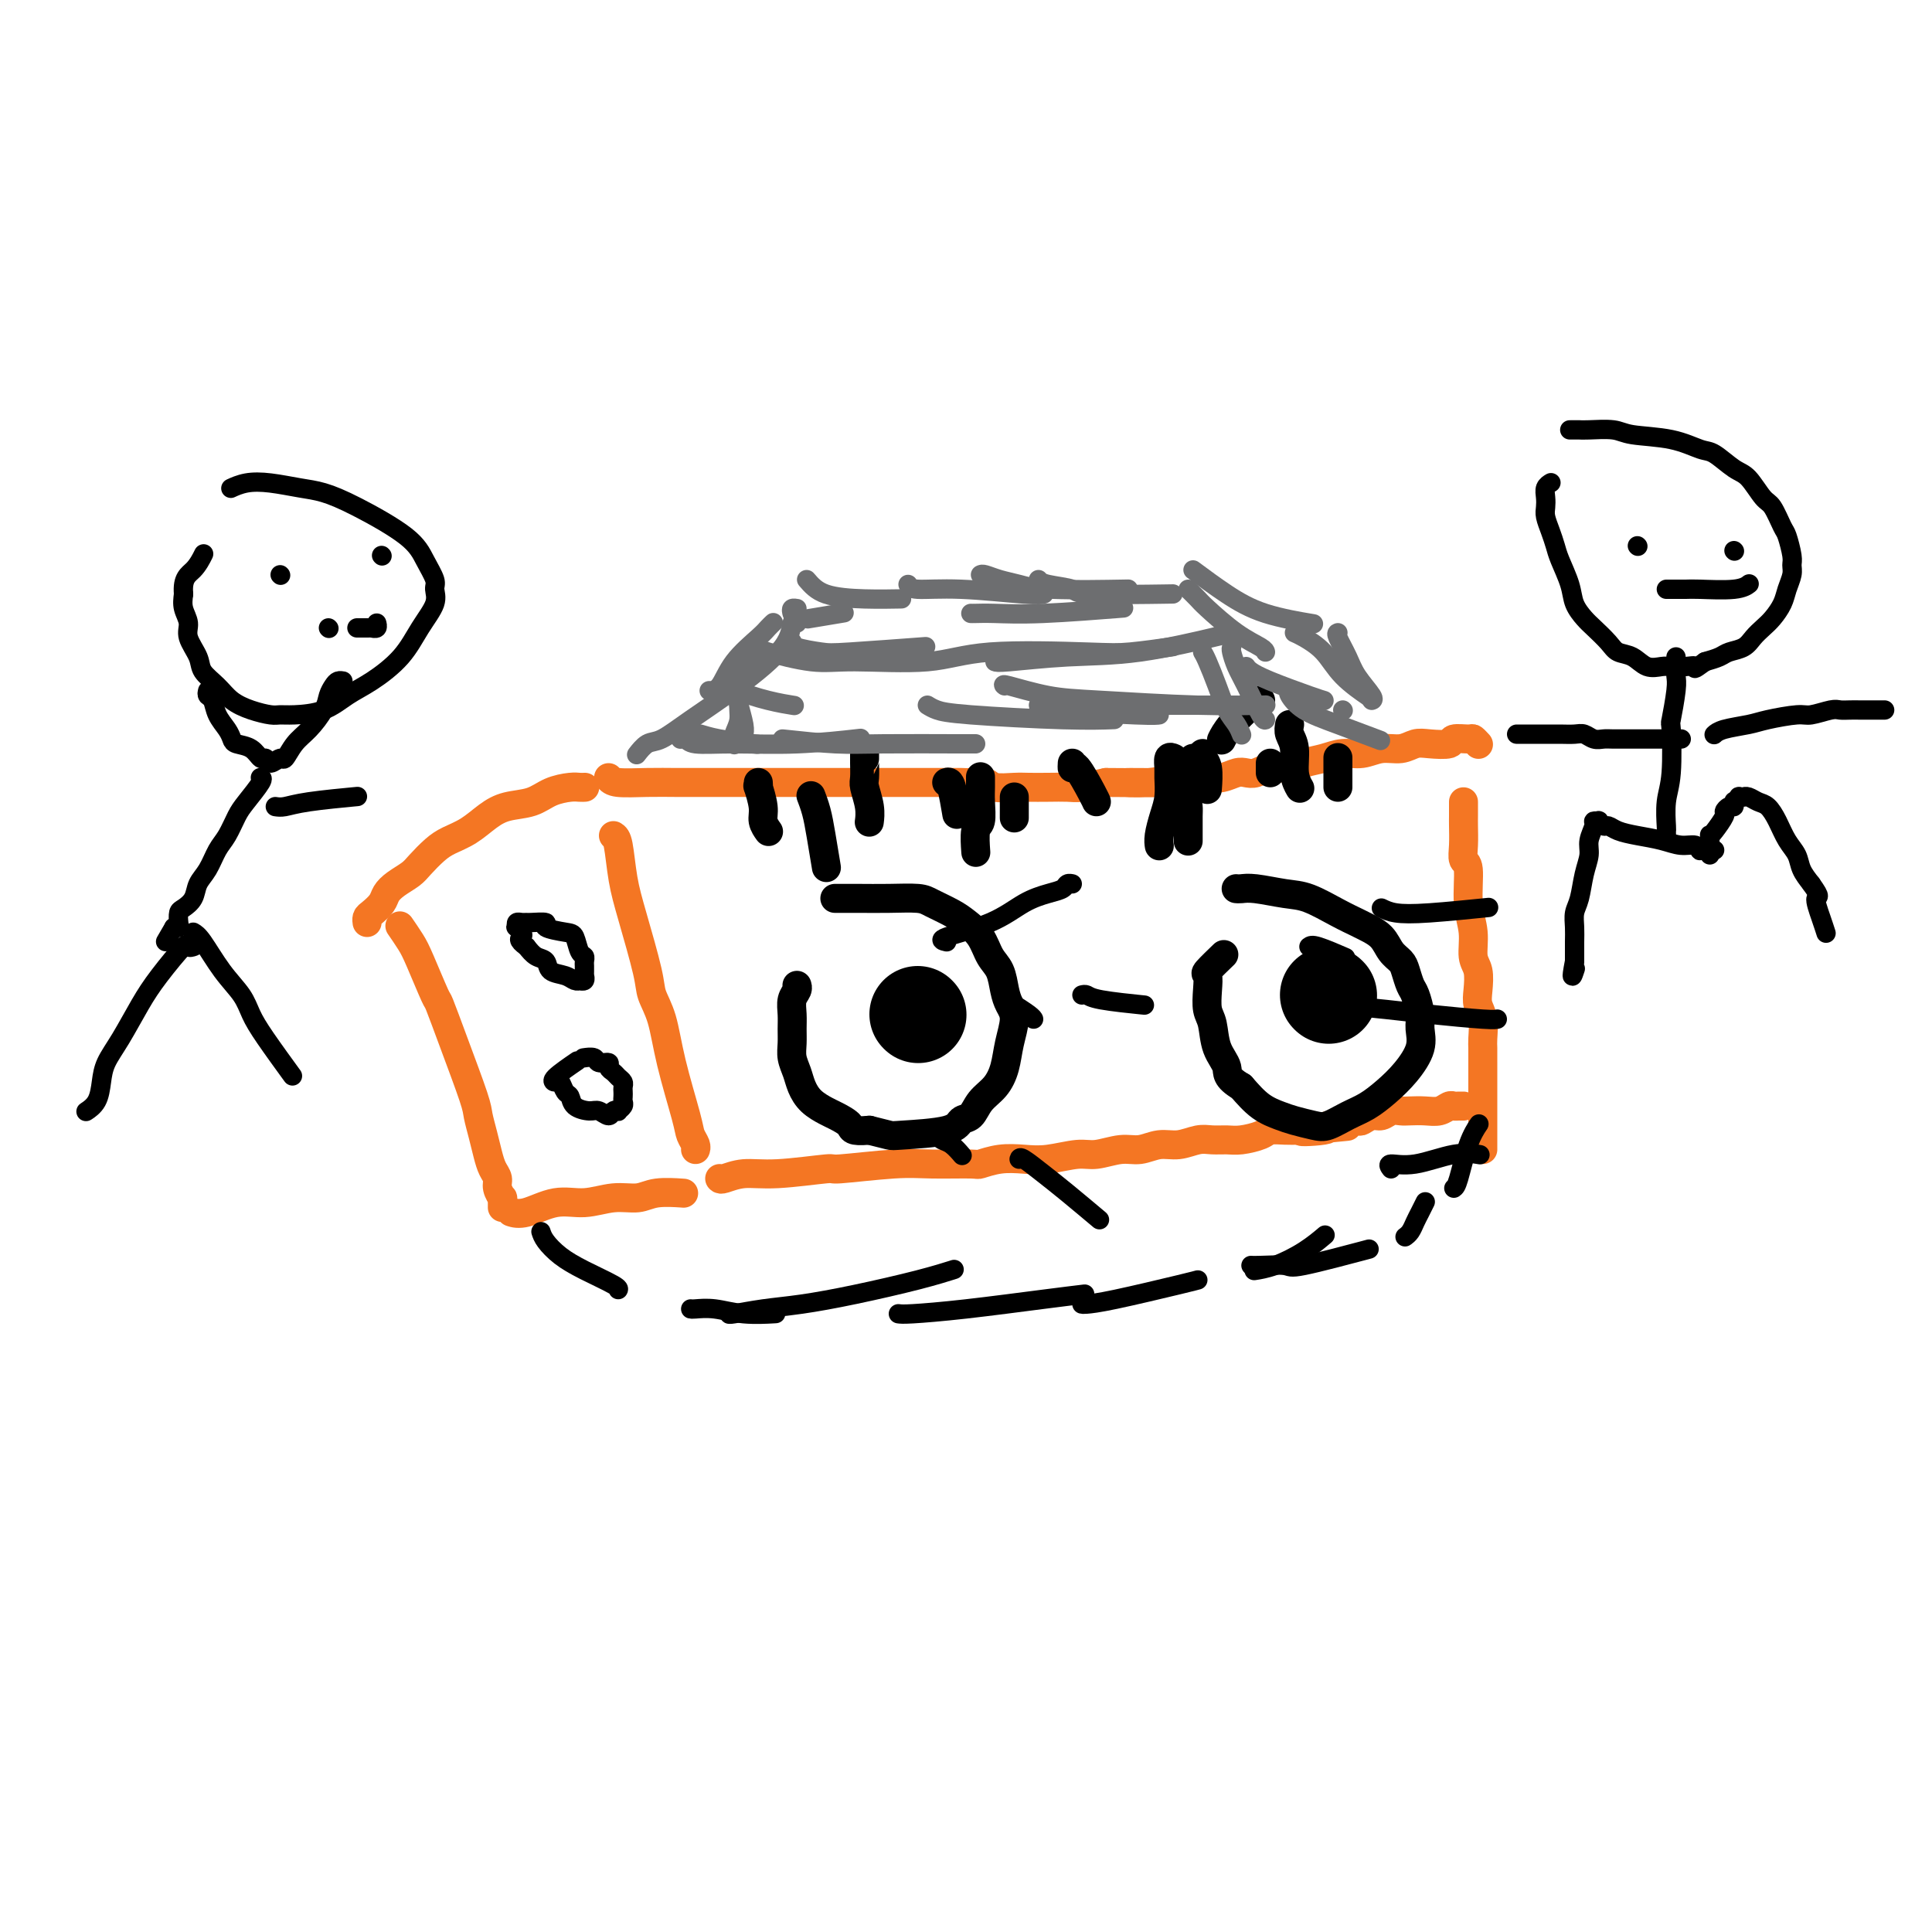 <svg viewBox='0 0 400 400' version='1.1' xmlns='http://www.w3.org/2000/svg' xmlns:xlink='http://www.w3.org/1999/xlink'><g fill='none' stroke='#F47623' stroke-width='6' stroke-linecap='round' stroke-linejoin='round'><path d='M126,161c0.318,0.423 0.636,0.845 2,1c1.364,0.155 3.772,0.041 6,0c2.228,-0.041 4.274,-0.011 6,0c1.726,0.011 3.133,0.003 5,0c1.867,-0.003 4.194,-0.001 7,0c2.806,0.001 6.090,0.000 9,0c2.910,-0.000 5.444,-0.000 7,0c1.556,0.000 2.134,0.000 3,0c0.866,-0.000 2.020,-0.000 3,0c0.980,0.000 1.784,0.000 3,0c1.216,-0.000 2.842,-0.000 4,0c1.158,0.000 1.847,0.000 3,0c1.153,-0.000 2.770,-0.000 4,0c1.230,0.000 2.071,0.000 3,0c0.929,-0.000 1.944,-0.001 3,0c1.056,0.001 2.154,0.004 3,0c0.846,-0.004 1.441,-0.015 2,0c0.559,0.015 1.082,0.057 2,0c0.918,-0.057 2.229,-0.211 3,0c0.771,0.211 1.000,0.788 2,1c1.000,0.212 2.769,0.057 4,0c1.231,-0.057 1.924,-0.018 3,0c1.076,0.018 2.536,0.015 4,0c1.464,-0.015 2.933,-0.043 4,0c1.067,0.043 1.734,0.155 3,0c1.266,-0.155 3.133,-0.578 5,-1'/><path d='M229,162c16.891,0.138 7.617,-0.016 5,0c-2.617,0.016 1.423,0.201 4,0c2.577,-0.201 3.691,-0.790 5,-1c1.309,-0.210 2.812,-0.043 4,0c1.188,0.043 2.061,-0.040 3,0c0.939,0.040 1.944,0.203 3,0c1.056,-0.203 2.163,-0.772 3,-1c0.837,-0.228 1.406,-0.117 2,0c0.594,0.117 1.215,0.239 2,0c0.785,-0.239 1.735,-0.839 3,-1c1.265,-0.161 2.845,0.116 4,0c1.155,-0.116 1.887,-0.623 3,-1c1.113,-0.377 2.608,-0.622 4,-1c1.392,-0.378 2.680,-0.890 4,-1c1.320,-0.110 2.673,0.180 4,0c1.327,-0.180 2.630,-0.832 4,-1c1.370,-0.168 2.809,0.147 4,0c1.191,-0.147 2.133,-0.757 3,-1c0.867,-0.243 1.657,-0.119 3,0c1.343,0.119 3.239,0.232 4,0c0.761,-0.232 0.386,-0.808 1,-1c0.614,-0.192 2.216,0.000 3,0c0.784,-0.000 0.750,-0.192 1,0c0.250,0.192 0.786,0.769 1,1c0.214,0.231 0.107,0.115 0,0'/><path d='M121,163c-0.021,0.001 -0.042,0.002 0,0c0.042,-0.002 0.148,-0.008 0,0c-0.148,0.008 -0.549,0.029 -1,0c-0.451,-0.029 -0.952,-0.108 -2,0c-1.048,0.108 -2.642,0.403 -4,1c-1.358,0.597 -2.478,1.497 -4,2c-1.522,0.503 -3.446,0.609 -5,1c-1.554,0.391 -2.738,1.067 -4,2c-1.262,0.933 -2.602,2.123 -4,3c-1.398,0.877 -2.853,1.442 -4,2c-1.147,0.558 -1.985,1.108 -3,2c-1.015,0.892 -2.207,2.126 -3,3c-0.793,0.874 -1.186,1.390 -2,2c-0.814,0.610 -2.050,1.315 -3,2c-0.950,0.685 -1.613,1.350 -2,2c-0.387,0.650 -0.496,1.285 -1,2c-0.504,0.715 -1.403,1.511 -2,2c-0.597,0.489 -0.891,0.670 -1,1c-0.109,0.330 -0.031,0.809 0,1c0.031,0.191 0.016,0.096 0,0'/><path d='M83,192c-0.189,-0.274 -0.378,-0.548 0,0c0.378,0.548 1.324,1.918 2,3c0.676,1.082 1.081,1.876 2,4c0.919,2.124 2.350,5.579 3,7c0.650,1.421 0.517,0.809 1,2c0.483,1.191 1.583,4.184 3,8c1.417,3.816 3.153,8.454 4,11c0.847,2.546 0.805,3.000 1,4c0.195,1.000 0.626,2.547 1,4c0.374,1.453 0.693,2.814 1,4c0.307,1.186 0.604,2.198 1,3c0.396,0.802 0.891,1.396 1,2c0.109,0.604 -0.167,1.219 0,2c0.167,0.781 0.777,1.730 1,2c0.223,0.270 0.060,-0.138 0,0c-0.060,0.138 -0.016,0.820 0,1c0.016,0.180 0.004,-0.144 0,0c-0.004,0.144 -0.001,0.755 0,1c0.001,0.245 0.001,0.122 0,0'/><path d='M127,173c0.347,0.215 0.694,0.430 1,2c0.306,1.570 0.572,4.496 1,7c0.428,2.504 1.020,4.586 2,8c0.980,3.414 2.350,8.161 3,11c0.650,2.839 0.579,3.772 1,5c0.421,1.228 1.332,2.752 2,5c0.668,2.248 1.093,5.219 2,9c0.907,3.781 2.295,8.372 3,11c0.705,2.628 0.725,3.292 1,4c0.275,0.708 0.805,1.460 1,2c0.195,0.540 0.056,0.869 0,1c-0.056,0.131 -0.028,0.066 0,0'/><path d='M149,244c0.102,0.122 0.204,0.244 1,0c0.796,-0.244 2.287,-0.854 4,-1c1.713,-0.146 3.647,0.171 7,0c3.353,-0.171 8.125,-0.831 10,-1c1.875,-0.169 0.853,0.152 3,0c2.147,-0.152 7.462,-0.776 11,-1c3.538,-0.224 5.299,-0.046 8,0c2.701,0.046 6.341,-0.039 8,0c1.659,0.039 1.336,0.203 2,0c0.664,-0.203 2.315,-0.771 4,-1c1.685,-0.229 3.406,-0.118 5,0c1.594,0.118 3.062,0.243 5,0c1.938,-0.243 4.345,-0.854 6,-1c1.655,-0.146 2.556,0.172 4,0c1.444,-0.172 3.429,-0.835 5,-1c1.571,-0.165 2.727,0.166 4,0c1.273,-0.166 2.662,-0.829 4,-1c1.338,-0.171 2.625,0.151 4,0c1.375,-0.151 2.837,-0.775 4,-1c1.163,-0.225 2.026,-0.050 3,0c0.974,0.050 2.060,-0.025 3,0c0.940,0.025 1.735,0.150 3,0c1.265,-0.150 2.999,-0.576 4,-1c1.001,-0.424 1.270,-0.845 2,-1c0.730,-0.155 1.923,-0.044 3,0c1.077,0.044 2.039,0.022 3,0'/><path d='M269,234c18.844,-1.564 5.955,-0.475 2,0c-3.955,0.475 1.024,0.337 3,0c1.976,-0.337 0.948,-0.874 1,-1c0.052,-0.126 1.183,0.158 2,0c0.817,-0.158 1.321,-0.759 2,-1c0.679,-0.241 1.533,-0.121 2,0c0.467,0.121 0.548,0.243 1,0c0.452,-0.243 1.275,-0.850 2,-1c0.725,-0.150 1.352,0.156 2,0c0.648,-0.156 1.318,-0.773 2,-1c0.682,-0.227 1.377,-0.065 2,0c0.623,0.065 1.175,0.031 2,0c0.825,-0.031 1.923,-0.061 3,0c1.077,0.061 2.135,0.212 3,0c0.865,-0.212 1.538,-0.789 2,-1c0.462,-0.211 0.711,-0.057 1,0c0.289,0.057 0.616,0.015 1,0c0.384,-0.015 0.824,-0.004 1,0c0.176,0.004 0.088,0.002 0,0'/><path d='M106,251c0.052,0.017 0.105,0.034 0,0c-0.105,-0.034 -0.367,-0.118 0,0c0.367,0.118 1.365,0.439 3,0c1.635,-0.439 3.909,-1.638 6,-2c2.091,-0.362 4.001,0.113 6,0c1.999,-0.113 4.088,-0.815 6,-1c1.912,-0.185 3.646,0.146 5,0c1.354,-0.146 2.326,-0.770 4,-1c1.674,-0.230 4.050,-0.066 5,0c0.950,0.066 0.475,0.033 0,0'/><path d='M303,166c-0.001,0.231 -0.001,0.461 0,1c0.001,0.539 0.004,1.386 0,2c-0.004,0.614 -0.016,0.995 0,2c0.016,1.005 0.061,2.634 0,4c-0.061,1.366 -0.228,2.470 0,3c0.228,0.530 0.849,0.486 1,2c0.151,1.514 -0.170,4.586 0,7c0.170,2.414 0.829,4.169 1,6c0.171,1.831 -0.147,3.738 0,5c0.147,1.262 0.757,1.879 1,3c0.243,1.121 0.118,2.747 0,4c-0.118,1.253 -0.228,2.133 0,3c0.228,0.867 0.793,1.720 1,3c0.207,1.280 0.055,2.985 0,4c-0.055,1.015 -0.015,1.339 0,2c0.015,0.661 0.004,1.660 0,3c-0.004,1.340 -0.001,3.021 0,4c0.001,0.979 0.000,1.256 0,2c-0.000,0.744 -0.000,1.953 0,3c0.000,1.047 0.000,1.930 0,3c-0.000,1.070 -0.000,2.325 0,3c0.000,0.675 0.000,0.768 0,1c-0.000,0.232 -0.000,0.601 0,1c0.000,0.399 0.000,0.828 0,1c-0.000,0.172 -0.000,0.086 0,0'/></g>
<g fill='none' stroke='#000000' stroke-width='6' stroke-linecap='round' stroke-linejoin='round'><path d='M173,186c0.046,0.000 0.092,0.000 0,0c-0.092,-0.000 -0.323,-0.001 0,0c0.323,0.001 1.201,0.002 2,0c0.799,-0.002 1.519,-0.009 3,0c1.481,0.009 3.722,0.032 6,0c2.278,-0.032 4.592,-0.120 6,0c1.408,0.120 1.910,0.448 3,1c1.090,0.552 2.768,1.329 4,2c1.232,0.671 2.018,1.236 3,2c0.982,0.764 2.161,1.727 3,3c0.839,1.273 1.340,2.856 2,4c0.660,1.144 1.480,1.848 2,3c0.520,1.152 0.739,2.751 1,4c0.261,1.249 0.562,2.148 1,3c0.438,0.852 1.011,1.659 1,3c-0.011,1.341 -0.608,3.218 -1,5c-0.392,1.782 -0.581,3.471 -1,5c-0.419,1.529 -1.068,2.900 -2,4c-0.932,1.100 -2.148,1.930 -3,3c-0.852,1.070 -1.339,2.378 -2,3c-0.661,0.622 -1.495,0.556 -2,1c-0.505,0.444 -0.682,1.397 -3,2c-2.318,0.603 -6.778,0.855 -9,1c-2.222,0.145 -2.206,0.184 -3,0c-0.794,-0.184 -2.397,-0.592 -4,-1'/><path d='M180,234c-3.994,0.349 -3.480,-0.280 -4,-1c-0.520,-0.720 -2.076,-1.533 -3,-2c-0.924,-0.467 -1.218,-0.589 -2,-1c-0.782,-0.411 -2.052,-1.110 -3,-2c-0.948,-0.890 -1.575,-1.971 -2,-3c-0.425,-1.029 -0.650,-2.008 -1,-3c-0.350,-0.992 -0.827,-1.999 -1,-3c-0.173,-1.001 -0.043,-1.998 0,-3c0.043,-1.002 -0.003,-2.009 0,-3c0.003,-0.991 0.053,-1.964 0,-3c-0.053,-1.036 -0.210,-2.133 0,-3c0.210,-0.867 0.787,-1.503 1,-2c0.213,-0.497 0.061,-0.856 0,-1c-0.061,-0.144 -0.030,-0.072 0,0'/><path d='M256,184c-0.063,-0.007 -0.126,-0.015 0,0c0.126,0.015 0.441,0.052 1,0c0.559,-0.052 1.361,-0.193 3,0c1.639,0.193 4.115,0.720 6,1c1.885,0.280 3.180,0.315 5,1c1.820,0.685 4.164,2.021 6,3c1.836,0.979 3.164,1.599 4,2c0.836,0.401 1.180,0.581 2,1c0.820,0.419 2.118,1.075 3,2c0.882,0.925 1.349,2.119 2,3c0.651,0.881 1.485,1.450 2,2c0.515,0.550 0.712,1.080 1,2c0.288,0.920 0.668,2.229 1,3c0.332,0.771 0.617,1.003 1,2c0.383,0.997 0.865,2.759 1,4c0.135,1.241 -0.077,1.960 0,3c0.077,1.040 0.444,2.400 0,4c-0.444,1.600 -1.697,3.441 -3,5c-1.303,1.559 -2.654,2.835 -4,4c-1.346,1.165 -2.685,2.218 -4,3c-1.315,0.782 -2.605,1.293 -4,2c-1.395,0.707 -2.893,1.611 -4,2c-1.107,0.389 -1.821,0.265 -3,0c-1.179,-0.265 -2.821,-0.669 -4,-1c-1.179,-0.331 -1.894,-0.589 -3,-1c-1.106,-0.411 -2.602,-0.975 -4,-2c-1.398,-1.025 -2.699,-2.513 -4,-4'/><path d='M257,225c-3.355,-1.973 -2.741,-2.905 -3,-4c-0.259,-1.095 -1.389,-2.353 -2,-4c-0.611,-1.647 -0.703,-3.682 -1,-5c-0.297,-1.318 -0.801,-1.919 -1,-3c-0.199,-1.081 -0.095,-2.640 0,-4c0.095,-1.360 0.180,-2.519 0,-3c-0.180,-0.481 -0.625,-0.283 0,-1c0.625,-0.717 2.322,-2.348 3,-3c0.678,-0.652 0.339,-0.326 0,0'/><path d='M179,156c0.000,-0.116 0.000,-0.231 0,0c-0.000,0.231 -0.001,0.809 0,1c0.001,0.191 0.004,-0.003 0,0c-0.004,0.003 -0.015,0.204 0,1c0.015,0.796 0.057,2.186 0,3c-0.057,0.814 -0.211,1.053 0,2c0.211,0.947 0.788,2.601 1,4c0.212,1.399 0.061,2.543 0,3c-0.061,0.457 -0.030,0.229 0,0'/><path d='M210,165c0.000,0.089 0.000,0.178 0,1c0.000,0.822 0.000,2.378 0,3c0.000,0.622 0.000,0.311 0,0'/><path d='M247,157c-0.030,0.727 -0.061,1.454 0,2c0.061,0.546 0.212,0.912 0,2c-0.212,1.088 -0.789,2.898 -1,4c-0.211,1.102 -0.057,1.497 0,2c0.057,0.503 0.015,1.114 0,2c-0.015,0.886 -0.004,2.046 0,3c0.004,0.954 0.001,1.701 0,2c-0.001,0.299 -0.001,0.149 0,0'/><path d='M203,161c-0.002,-0.166 -0.004,-0.332 0,0c0.004,0.332 0.015,1.161 0,2c-0.015,0.839 -0.057,1.686 0,3c0.057,1.314 0.211,3.094 0,4c-0.211,0.906 -0.788,0.936 -1,2c-0.212,1.064 -0.061,3.161 0,4c0.061,0.839 0.030,0.419 0,0'/><path d='M243,157c-0.424,-0.192 -0.848,-0.383 -1,0c-0.152,0.383 -0.030,1.341 0,2c0.030,0.659 -0.030,1.017 0,2c0.030,0.983 0.152,2.589 0,4c-0.152,1.411 -0.577,2.626 -1,4c-0.423,1.374 -0.845,2.909 -1,4c-0.155,1.091 -0.044,1.740 0,2c0.044,0.260 0.022,0.130 0,0'/><path d='M261,145c-0.415,-0.016 -0.829,-0.032 -1,0c-0.171,0.032 -0.097,0.112 -1,1c-0.903,0.888 -2.781,2.585 -4,4c-1.219,1.415 -1.777,2.547 -2,3c-0.223,0.453 -0.112,0.226 0,0'/><path d='M222,158c-0.030,0.558 -0.061,1.116 0,1c0.061,-0.116 0.212,-0.907 1,0c0.788,0.907 2.212,3.514 3,5c0.788,1.486 0.939,1.853 1,2c0.061,0.147 0.030,0.073 0,0'/><path d='M267,150c-0.121,0.633 -0.242,1.266 0,2c0.242,0.734 0.848,1.568 1,3c0.152,1.432 -0.152,3.463 0,5c0.152,1.537 0.758,2.582 1,3c0.242,0.418 0.121,0.209 0,0'/><path d='M277,157c0.000,-0.144 0.000,-0.287 0,0c0.000,0.287 0.000,1.005 0,2c0.000,0.995 0.000,2.268 0,3c0.000,0.732 0.000,0.923 0,1c0.000,0.077 0.000,0.038 0,0'/><path d='M263,158c0.000,0.311 0.000,0.622 0,1c0.000,0.378 0.000,0.822 0,1c0.000,0.178 0.000,0.089 0,0'/><path d='M249,156c-0.113,0.315 -0.226,0.631 0,1c0.226,0.369 0.792,0.792 1,2c0.208,1.208 0.060,3.202 0,4c-0.060,0.798 -0.030,0.399 0,0'/><path d='M157,162c0.032,0.524 0.065,1.048 0,1c-0.065,-0.048 -0.227,-0.668 0,0c0.227,0.668 0.844,2.622 1,4c0.156,1.378 -0.150,2.179 0,3c0.150,0.821 0.757,1.663 1,2c0.243,0.337 0.121,0.168 0,0'/><path d='M196,162c0.311,-0.133 0.622,-0.267 1,1c0.378,1.267 0.822,3.933 1,5c0.178,1.067 0.089,0.533 0,0'/><path d='M168,165c-0.091,-0.236 -0.182,-0.472 0,0c0.182,0.472 0.636,1.652 1,3c0.364,1.348 0.636,2.863 1,5c0.364,2.137 0.818,4.896 1,6c0.182,1.104 0.091,0.552 0,0'/></g>
<g fill='none' stroke='#000000' stroke-width='20' stroke-linecap='round' stroke-linejoin='round'><path d='M190,210c0.000,0.000 0.100,0.100 0.1,0.1'/><path d='M275,206c0.000,0.000 0.100,0.100 0.1,0.1'/></g>
<g fill='none' stroke='#000000' stroke-width='4' stroke-linecap='round' stroke-linejoin='round'><path d='M196,195c-0.841,-0.190 -1.683,-0.379 0,-1c1.683,-0.621 5.890,-1.673 9,-3c3.110,-1.327 5.124,-2.930 7,-4c1.876,-1.070 3.613,-1.607 5,-2c1.387,-0.393 2.423,-0.641 3,-1c0.577,-0.359 0.694,-0.827 1,-1c0.306,-0.173 0.802,-0.049 1,0c0.198,0.049 0.099,0.025 0,0'/><path d='M211,240c0.073,-0.258 0.147,-0.517 1,0c0.853,0.517 2.486,1.809 4,3c1.514,1.191 2.907,2.282 5,4c2.093,1.718 4.884,4.062 6,5c1.116,0.938 0.558,0.469 0,0'/><path d='M210,208c-0.310,-0.196 -0.619,-0.393 0,0c0.619,0.393 2.167,1.375 3,2c0.833,0.625 0.952,0.893 1,1c0.048,0.107 0.024,0.054 0,0'/><path d='M224,206c0.321,-0.083 0.643,-0.167 1,0c0.357,0.167 0.750,0.583 3,1c2.250,0.417 6.357,0.833 8,1c1.643,0.167 0.821,0.083 0,0'/><path d='M194,235c0.256,0.369 0.512,0.738 1,1c0.488,0.262 1.208,0.417 2,1c0.792,0.583 1.655,1.595 2,2c0.345,0.405 0.173,0.202 0,0'/><path d='M271,196c0.289,-0.222 0.578,-0.444 2,0c1.422,0.444 3.978,1.556 5,2c1.022,0.444 0.511,0.222 0,0'/><path d='M274,206c-0.518,-0.202 -1.036,-0.404 0,0c1.036,0.404 3.626,1.415 6,2c2.374,0.585 4.531,0.745 7,1c2.469,0.255 5.249,0.604 9,1c3.751,0.396 8.471,0.837 11,1c2.529,0.163 2.865,0.046 3,0c0.135,-0.046 0.067,-0.023 0,0'/><path d='M288,242c-0.364,-0.483 -0.727,-0.967 0,-1c0.727,-0.033 2.545,0.383 5,0c2.455,-0.383 5.545,-1.565 8,-2c2.455,-0.435 4.273,-0.124 5,0c0.727,0.124 0.364,0.062 0,0'/><path d='M286,188c0.804,0.393 1.607,0.786 3,1c1.393,0.214 3.375,0.250 7,0c3.625,-0.250 8.893,-0.786 11,-1c2.107,-0.214 1.054,-0.107 0,0'/><path d='M107,192c-0.084,-0.423 -0.168,-0.846 0,-1c0.168,-0.154 0.588,-0.038 1,0c0.412,0.038 0.817,-0.000 1,0c0.183,0.000 0.143,0.040 1,0c0.857,-0.040 2.611,-0.158 3,0c0.389,0.158 -0.585,0.591 0,1c0.585,0.409 2.731,0.792 4,1c1.269,0.208 1.660,0.241 2,1c0.340,0.759 0.627,2.245 1,3c0.373,0.755 0.832,0.781 1,1c0.168,0.219 0.045,0.632 0,1c-0.045,0.368 -0.011,0.691 0,1c0.011,0.309 -0.001,0.605 0,1c0.001,0.395 0.015,0.890 0,1c-0.015,0.110 -0.059,-0.166 0,0c0.059,0.166 0.221,0.773 0,1c-0.221,0.227 -0.827,0.073 -1,0c-0.173,-0.073 0.085,-0.065 0,0c-0.085,0.065 -0.512,0.187 -1,0c-0.488,-0.187 -1.037,-0.683 -2,-1c-0.963,-0.317 -2.341,-0.456 -3,-1c-0.659,-0.544 -0.601,-1.493 -1,-2c-0.399,-0.507 -1.257,-0.574 -2,-1c-0.743,-0.426 -1.372,-1.213 -2,-2'/><path d='M109,196c-2.098,-1.491 -1.343,-1.720 -1,-2c0.343,-0.280 0.274,-0.611 0,-1c-0.274,-0.389 -0.754,-0.836 -1,-1c-0.246,-0.164 -0.259,-0.044 0,0c0.259,0.044 0.788,0.013 1,0c0.212,-0.013 0.106,-0.006 0,0'/><path d='M121,219c-0.213,0.032 -0.426,0.064 0,0c0.426,-0.064 1.490,-0.224 2,0c0.510,0.224 0.465,0.834 1,1c0.535,0.166 1.650,-0.110 2,0c0.350,0.110 -0.064,0.607 0,1c0.064,0.393 0.606,0.683 1,1c0.394,0.317 0.642,0.662 1,1c0.358,0.338 0.828,0.668 1,1c0.172,0.332 0.047,0.666 0,1c-0.047,0.334 -0.017,0.668 0,1c0.017,0.332 0.019,0.664 0,1c-0.019,0.336 -0.061,0.677 0,1c0.061,0.323 0.224,0.627 0,1c-0.224,0.373 -0.837,0.814 -1,1c-0.163,0.186 0.123,0.117 0,0c-0.123,-0.117 -0.656,-0.282 -1,0c-0.344,0.282 -0.498,1.011 -1,1c-0.502,-0.011 -1.353,-0.761 -2,-1c-0.647,-0.239 -1.091,0.033 -2,0c-0.909,-0.033 -2.285,-0.373 -3,-1c-0.715,-0.627 -0.770,-1.542 -1,-2c-0.230,-0.458 -0.635,-0.460 -1,-1c-0.365,-0.540 -0.689,-1.620 -1,-2c-0.311,-0.380 -0.609,-0.061 -1,0c-0.391,0.061 -0.874,-0.138 0,-1c0.874,-0.862 3.107,-2.389 4,-3c0.893,-0.611 0.447,-0.305 0,0'/></g>
<g fill='none' stroke='#6D6E70' stroke-width='4' stroke-linecap='round' stroke-linejoin='round'><path d='M152,154c0.033,0.161 0.065,0.321 0,0c-0.065,-0.321 -0.229,-1.125 0,-2c0.229,-0.875 0.850,-1.822 1,-3c0.150,-1.178 -0.170,-2.588 0,-4c0.170,-1.412 0.830,-2.827 1,-4c0.170,-1.173 -0.151,-2.104 0,-3c0.151,-0.896 0.772,-1.756 1,-2c0.228,-0.244 0.061,0.126 0,0c-0.061,-0.126 -0.018,-0.750 0,-1c0.018,-0.250 0.009,-0.125 0,0'/><path d='M164,133c-0.005,0.023 -0.011,0.046 0,0c0.011,-0.046 0.037,-0.160 0,0c-0.037,0.160 -0.137,0.592 1,1c1.137,0.408 3.511,0.790 5,1c1.489,0.210 2.093,0.249 6,0c3.907,-0.249 11.116,-0.785 14,-1c2.884,-0.215 1.442,-0.107 0,0'/><path d='M157,134c-0.005,0.192 -0.010,0.384 2,1c2.010,0.616 6.036,1.657 9,2c2.964,0.343 4.868,-0.012 9,0c4.132,0.012 10.492,0.392 15,0c4.508,-0.392 7.164,-1.555 13,-2c5.836,-0.445 14.853,-0.171 20,0c5.147,0.171 6.424,0.238 9,0c2.576,-0.238 6.450,-0.782 8,-1c1.550,-0.218 0.775,-0.109 0,0'/><path d='M206,137c0.244,0.107 0.488,0.214 3,0c2.512,-0.214 7.292,-0.748 12,-1c4.708,-0.252 9.344,-0.222 15,-1c5.656,-0.778 12.330,-2.365 15,-3c2.670,-0.635 1.335,-0.317 0,0'/><path d='M255,134c-0.075,0.158 -0.150,0.315 0,1c0.150,0.685 0.524,1.896 1,3c0.476,1.104 1.056,2.100 2,4c0.944,1.900 2.254,4.704 3,6c0.746,1.296 0.927,1.085 1,1c0.073,-0.085 0.036,-0.042 0,0'/><path d='M249,135c0.243,0.411 0.485,0.821 1,2c0.515,1.179 1.301,3.125 2,5c0.699,1.875 1.311,3.678 2,5c0.689,1.322 1.455,2.164 2,3c0.545,0.836 0.870,1.668 1,2c0.130,0.332 0.065,0.166 0,0'/><path d='M153,145c-0.113,0.030 -0.226,0.060 0,1c0.226,0.940 0.792,2.792 1,4c0.208,1.208 0.060,1.774 0,2c-0.060,0.226 -0.030,0.113 0,0'/><path d='M164,127c-0.111,-0.422 -0.222,-0.844 0,-1c0.222,-0.156 0.778,-0.044 1,0c0.222,0.044 0.111,0.022 0,0'/><path d='M168,128c-0.667,0.111 -1.333,0.222 0,0c1.333,-0.222 4.667,-0.778 6,-1c1.333,-0.222 0.667,-0.111 0,0'/><path d='M167,120c0.994,1.155 1.988,2.310 4,3c2.012,0.690 5.042,0.917 8,1c2.958,0.083 5.845,0.024 7,0c1.155,-0.024 0.577,-0.012 0,0'/><path d='M188,121c0.188,0.453 0.376,0.906 2,1c1.624,0.094 4.683,-0.171 9,0c4.317,0.171 9.893,0.777 13,1c3.107,0.223 3.745,0.064 4,0c0.255,-0.064 0.128,-0.032 0,0'/><path d='M203,119c0.177,-0.091 0.355,-0.182 1,0c0.645,0.182 1.759,0.637 3,1c1.241,0.363 2.611,0.633 4,1c1.389,0.367 2.797,0.829 7,1c4.203,0.171 11.201,0.049 14,0c2.799,-0.049 1.400,-0.024 0,0'/><path d='M215,120c0.281,0.340 0.561,0.679 2,1c1.439,0.321 4.035,0.622 5,1c0.965,0.378 0.298,0.833 4,1c3.702,0.167 11.772,0.048 15,0c3.228,-0.048 1.614,-0.024 0,0'/><path d='M247,118c2.321,1.720 4.643,3.440 7,5c2.357,1.560 4.750,2.958 8,4c3.250,1.042 7.357,1.726 9,2c1.643,0.274 0.821,0.137 0,0'/><path d='M246,122c0.762,0.748 1.525,1.497 2,2c0.475,0.503 0.663,0.762 2,2c1.337,1.238 3.822,3.456 6,5c2.178,1.544 4.048,2.416 5,3c0.952,0.584 0.986,0.881 1,1c0.014,0.119 0.007,0.059 0,0'/><path d='M268,131c0.474,0.203 0.947,0.405 2,1c1.053,0.595 2.684,1.582 4,3c1.316,1.418 2.316,3.266 4,5c1.684,1.734 4.053,3.352 5,4c0.947,0.648 0.474,0.324 0,0'/><path d='M277,131c-0.190,0.061 -0.380,0.121 0,1c0.380,0.879 1.331,2.575 2,4c0.669,1.425 1.056,2.578 2,4c0.944,1.422 2.447,3.114 3,4c0.553,0.886 0.158,0.968 0,1c-0.158,0.032 -0.079,0.016 0,0'/><path d='M278,147c0.000,0.000 0.100,0.100 0.1,0.1'/><path d='M160,129c0.088,-0.083 0.176,-0.166 0,0c-0.176,0.166 -0.615,0.580 -1,1c-0.385,0.420 -0.716,0.844 -2,2c-1.284,1.156 -3.519,3.042 -5,5c-1.481,1.958 -2.206,3.989 -3,5c-0.794,1.011 -1.655,1.003 -2,1c-0.345,-0.003 -0.172,-0.002 0,0'/><path d='M165,129c-0.400,-0.372 -0.799,-0.744 -1,0c-0.201,0.744 -0.203,2.604 -2,5c-1.797,2.396 -5.389,5.329 -9,8c-3.611,2.671 -7.241,5.080 -10,7c-2.759,1.920 -4.647,3.350 -6,4c-1.353,0.650 -2.172,0.521 -3,1c-0.828,0.479 -1.665,1.565 -2,2c-0.335,0.435 -0.167,0.217 0,0'/><path d='M153,142c-0.038,0.016 -0.076,0.032 0,0c0.076,-0.032 0.266,-0.114 0,0c-0.266,0.114 -0.989,0.422 0,1c0.989,0.578 3.689,1.425 6,2c2.311,0.575 4.232,0.879 5,1c0.768,0.121 0.384,0.061 0,0'/><path d='M141,153c-0.096,0.031 -0.192,0.062 0,0c0.192,-0.062 0.673,-0.216 1,0c0.327,0.216 0.499,0.804 2,1c1.501,0.196 4.330,0.001 8,0c3.670,-0.001 8.180,0.192 13,0c4.820,-0.192 9.948,-0.769 12,-1c2.052,-0.231 1.026,-0.115 0,0'/><path d='M144,152c0.179,-0.083 0.357,-0.167 1,0c0.643,0.167 1.750,0.583 4,1c2.250,0.417 5.643,0.833 7,1c1.357,0.167 0.679,0.083 0,0'/><path d='M162,153c3.939,0.423 7.879,0.845 11,1c3.121,0.155 5.424,0.041 10,0c4.576,-0.041 11.424,-0.011 15,0c3.576,0.011 3.879,0.003 4,0c0.121,-0.003 0.061,-0.002 0,0'/><path d='M192,146c0.549,0.340 1.097,0.679 2,1c0.903,0.321 2.159,0.622 7,1c4.841,0.378 13.265,0.833 19,1c5.735,0.167 8.781,0.048 10,0c1.219,-0.048 0.609,-0.024 0,0'/><path d='M215,146c0.030,0.310 0.060,0.619 4,1c3.940,0.381 11.792,0.833 16,1c4.208,0.167 4.774,0.048 5,0c0.226,-0.048 0.113,-0.024 0,0'/><path d='M216,146c0.310,0.000 0.619,0.000 3,0c2.381,0.000 6.833,0.000 14,0c7.167,0.000 17.048,0.000 21,0c3.952,0.000 1.976,0.000 0,0'/><path d='M208,142c-0.284,-0.204 -0.568,-0.409 1,0c1.568,0.409 4.989,1.430 8,2c3.011,0.570 5.611,0.689 11,1c5.389,0.311 13.566,0.815 20,1c6.434,0.185 11.124,0.053 13,0c1.876,-0.053 0.938,-0.026 0,0'/><path d='M258,138c0.188,0.279 0.376,0.558 1,1c0.624,0.442 1.683,1.046 4,2c2.317,0.954 5.893,2.257 8,3c2.107,0.743 2.745,0.927 3,1c0.255,0.073 0.128,0.037 0,0'/><path d='M267,143c-0.191,0.150 -0.383,0.300 0,1c0.383,0.700 1.340,1.951 3,3c1.660,1.049 4.024,1.898 7,3c2.976,1.102 6.565,2.458 8,3c1.435,0.542 0.718,0.271 0,0'/><path d='M201,127c0.153,0.008 0.306,0.016 1,0c0.694,-0.016 1.928,-0.056 4,0c2.072,0.056 4.981,0.207 10,0c5.019,-0.207 12.148,-0.774 15,-1c2.852,-0.226 1.426,-0.113 0,0'/></g>
<g fill='none' stroke='#000000' stroke-width='4' stroke-linecap='round' stroke-linejoin='round'><path d='M112,255c0.188,0.574 0.376,1.149 1,2c0.624,0.851 1.684,1.979 3,3c1.316,1.021 2.889,1.933 5,3c2.111,1.067 4.761,2.287 6,3c1.239,0.713 1.068,0.918 1,1c-0.068,0.082 -0.034,0.041 0,0'/><path d='M143,271c0.104,0.030 0.207,0.061 1,0c0.793,-0.061 2.274,-0.212 4,0c1.726,0.212 3.695,0.788 6,1c2.305,0.212 4.944,0.061 6,0c1.056,-0.061 0.528,-0.030 0,0'/><path d='M151,272c-0.079,0.094 -0.158,0.188 1,0c1.158,-0.188 3.555,-0.656 6,-1c2.445,-0.344 4.940,-0.562 8,-1c3.060,-0.438 6.686,-1.097 11,-2c4.314,-0.903 9.315,-2.051 13,-3c3.685,-0.949 6.053,-1.700 7,-2c0.947,-0.300 0.474,-0.150 0,0'/><path d='M186,272c0.443,0.061 0.887,0.121 3,0c2.113,-0.121 5.896,-0.424 11,-1c5.104,-0.576 11.528,-1.424 16,-2c4.472,-0.576 6.992,-0.879 8,-1c1.008,-0.121 0.504,-0.061 0,0'/><path d='M224,270c0.105,0.030 0.211,0.061 1,0c0.789,-0.061 2.263,-0.212 6,-1c3.737,-0.788 9.737,-2.212 13,-3c3.263,-0.788 3.789,-0.939 4,-1c0.211,-0.061 0.105,-0.030 0,0'/><path d='M259,262c0.305,0.024 0.609,0.048 2,0c1.391,-0.048 3.868,-0.167 5,0c1.132,0.167 0.920,0.622 4,0c3.080,-0.622 9.451,-2.321 12,-3c2.549,-0.679 1.274,-0.340 0,0'/><path d='M260,263c-0.303,0.046 -0.606,0.093 0,0c0.606,-0.093 2.121,-0.324 4,-1c1.879,-0.676 4.121,-1.797 6,-3c1.879,-1.203 3.394,-2.486 4,-3c0.606,-0.514 0.303,-0.257 0,0'/><path d='M291,256c-0.089,0.065 -0.178,0.129 0,0c0.178,-0.129 0.622,-0.452 1,-1c0.378,-0.548 0.689,-1.322 1,-2c0.311,-0.678 0.622,-1.259 1,-2c0.378,-0.741 0.822,-1.640 1,-2c0.178,-0.360 0.089,-0.180 0,0'/><path d='M301,246c0.256,-0.173 0.512,-0.345 1,-2c0.488,-1.655 1.208,-4.792 2,-7c0.792,-2.208 1.655,-3.488 2,-4c0.345,-0.512 0.173,-0.256 0,0'/><path d='M325,89c0.334,0.002 0.669,0.004 1,0c0.331,-0.004 0.660,-0.013 1,0c0.340,0.013 0.693,0.049 2,0c1.307,-0.049 3.570,-0.184 5,0c1.430,0.184 2.028,0.687 4,1c1.972,0.313 5.318,0.438 8,1c2.682,0.562 4.700,1.562 6,2c1.300,0.438 1.881,0.313 3,1c1.119,0.687 2.776,2.184 4,3c1.224,0.816 2.015,0.951 3,2c0.985,1.049 2.163,3.013 3,4c0.837,0.987 1.334,0.999 2,2c0.666,1.001 1.500,2.991 2,4c0.500,1.009 0.667,1.036 1,2c0.333,0.964 0.833,2.866 1,4c0.167,1.134 0.000,1.501 0,2c-0.000,0.499 0.166,1.131 0,2c-0.166,0.869 -0.664,1.976 -1,3c-0.336,1.024 -0.512,1.966 -1,3c-0.488,1.034 -1.289,2.161 -2,3c-0.711,0.839 -1.330,1.391 -2,2c-0.670,0.609 -1.389,1.277 -2,2c-0.611,0.723 -1.112,1.503 -2,2c-0.888,0.497 -2.162,0.711 -3,1c-0.838,0.289 -1.239,0.654 -2,1c-0.761,0.346 -1.880,0.673 -3,1'/><path d='M353,137c-2.850,2.083 -1.974,1.292 -2,1c-0.026,-0.292 -0.954,-0.085 -2,0c-1.046,0.085 -2.210,0.049 -3,0c-0.790,-0.049 -1.208,-0.109 -2,0c-0.792,0.109 -1.959,0.387 -3,0c-1.041,-0.387 -1.955,-1.440 -3,-2c-1.045,-0.560 -2.220,-0.628 -3,-1c-0.780,-0.372 -1.163,-1.049 -2,-2c-0.837,-0.951 -2.126,-2.176 -3,-3c-0.874,-0.824 -1.333,-1.245 -2,-2c-0.667,-0.755 -1.540,-1.843 -2,-3c-0.460,-1.157 -0.505,-2.383 -1,-4c-0.495,-1.617 -1.439,-3.627 -2,-5c-0.561,-1.373 -0.738,-2.111 -1,-3c-0.262,-0.889 -0.607,-1.929 -1,-3c-0.393,-1.071 -0.834,-2.171 -1,-3c-0.166,-0.829 -0.058,-1.385 0,-2c0.058,-0.615 0.067,-1.289 0,-2c-0.067,-0.711 -0.210,-1.461 0,-2c0.210,-0.539 0.774,-0.868 1,-1c0.226,-0.132 0.113,-0.066 0,0'/><path d='M347,136c0.008,0.661 0.016,1.322 0,2c-0.016,0.678 -0.056,1.374 0,2c0.056,0.626 0.207,1.183 0,3c-0.207,1.817 -0.774,4.893 -1,6c-0.226,1.107 -0.113,0.243 0,2c0.113,1.757 0.226,6.135 0,9c-0.226,2.865 -0.793,4.218 -1,6c-0.207,1.782 -0.056,3.993 0,5c0.056,1.007 0.015,0.810 0,1c-0.015,0.190 -0.004,0.769 0,1c0.004,0.231 0.002,0.116 0,0'/><path d='M355,176c-0.301,0.001 -0.602,0.001 -1,0c-0.398,-0.001 -0.893,-0.004 -1,0c-0.107,0.004 0.173,0.016 0,0c-0.173,-0.016 -0.800,-0.060 -1,0c-0.200,0.060 0.026,0.223 0,0c-0.026,-0.223 -0.304,-0.833 -1,-1c-0.696,-0.167 -1.811,0.109 -3,0c-1.189,-0.109 -2.451,-0.603 -4,-1c-1.549,-0.397 -3.386,-0.699 -5,-1c-1.614,-0.301 -3.006,-0.602 -4,-1c-0.994,-0.398 -1.591,-0.891 -2,-1c-0.409,-0.109 -0.630,0.168 -1,0c-0.370,-0.168 -0.888,-0.782 -1,-1c-0.112,-0.218 0.181,-0.040 0,0c-0.181,0.040 -0.836,-0.059 -1,0c-0.164,0.059 0.164,0.277 0,1c-0.164,0.723 -0.818,1.950 -1,3c-0.182,1.050 0.109,1.922 0,3c-0.109,1.078 -0.618,2.360 -1,4c-0.382,1.640 -0.638,3.637 -1,5c-0.362,1.363 -0.829,2.092 -1,3c-0.171,0.908 -0.046,1.996 0,3c0.046,1.004 0.012,1.924 0,3c-0.012,1.076 -0.004,2.307 0,3c0.004,0.693 0.002,0.846 0,1'/><path d='M326,199c-0.933,4.800 -0.267,2.800 0,2c0.267,-0.800 0.133,-0.400 0,0'/><path d='M354,177c-0.000,-0.437 -0.001,-0.873 0,-1c0.001,-0.127 0.002,0.056 0,0c-0.002,-0.056 -0.007,-0.351 0,-1c0.007,-0.649 0.025,-1.651 0,-2c-0.025,-0.349 -0.095,-0.045 0,0c0.095,0.045 0.355,-0.169 1,-1c0.645,-0.831 1.675,-2.279 2,-3c0.325,-0.721 -0.056,-0.715 0,-1c0.056,-0.285 0.550,-0.860 1,-1c0.450,-0.140 0.857,0.155 1,0c0.143,-0.155 0.023,-0.759 0,-1c-0.023,-0.241 0.050,-0.117 0,0c-0.050,0.117 -0.224,0.228 0,0c0.224,-0.228 0.847,-0.794 1,-1c0.153,-0.206 -0.163,-0.052 0,0c0.163,0.052 0.806,0.001 1,0c0.194,-0.001 -0.061,0.046 0,0c0.061,-0.046 0.439,-0.185 1,0c0.561,0.185 1.306,0.696 2,1c0.694,0.304 1.337,0.402 2,1c0.663,0.598 1.346,1.696 2,3c0.654,1.304 1.278,2.813 2,4c0.722,1.187 1.540,2.050 2,3c0.460,0.950 0.560,1.986 1,3c0.440,1.014 1.220,2.007 2,3'/><path d='M375,183c2.348,3.270 1.217,2.443 1,3c-0.217,0.557 0.480,2.496 1,4c0.520,1.504 0.863,2.573 1,3c0.137,0.427 0.069,0.214 0,0'/><path d='M355,152c-0.095,0.089 -0.191,0.177 0,0c0.191,-0.177 0.668,-0.621 2,-1c1.332,-0.379 3.519,-0.694 5,-1c1.481,-0.306 2.255,-0.604 4,-1c1.745,-0.396 4.459,-0.891 6,-1c1.541,-0.109 1.908,0.167 3,0c1.092,-0.167 2.908,-0.777 4,-1c1.092,-0.223 1.459,-0.060 2,0c0.541,0.060 1.257,0.016 2,0c0.743,-0.016 1.513,-0.004 2,0c0.487,0.004 0.691,0.001 1,0c0.309,-0.001 0.722,-0.000 1,0c0.278,0.000 0.421,0.000 1,0c0.579,-0.000 1.594,-0.000 2,0c0.406,0.000 0.203,0.000 0,0'/><path d='M348,153c0.076,-0.000 0.153,-0.000 0,0c-0.153,0.000 -0.535,0.000 -1,0c-0.465,-0.000 -1.012,-0.000 -1,0c0.012,0.000 0.582,0.000 0,0c-0.582,-0.000 -2.316,-0.000 -3,0c-0.684,0.000 -0.319,0.001 -1,0c-0.681,-0.001 -2.409,-0.004 -4,0c-1.591,0.004 -3.044,0.015 -4,0c-0.956,-0.015 -1.414,-0.057 -2,0c-0.586,0.057 -1.300,0.211 -2,0c-0.700,-0.211 -1.385,-0.789 -2,-1c-0.615,-0.211 -1.159,-0.057 -2,0c-0.841,0.057 -1.979,0.015 -3,0c-1.021,-0.015 -1.923,-0.004 -3,0c-1.077,0.004 -2.327,0.001 -3,0c-0.673,-0.001 -0.768,-0.000 -1,0c-0.232,0.000 -0.601,0.000 -1,0c-0.399,-0.000 -0.828,-0.000 -1,0c-0.172,0.000 -0.086,0.000 0,0'/><path d='M339,113c0.000,0.000 0.100,0.100 0.1,0.1'/><path d='M359,114c0.000,0.000 0.100,0.100 0.1,0.1'/><path d='M345,122c0.124,-0.002 0.247,-0.004 1,0c0.753,0.004 2.135,0.015 3,0c0.865,-0.015 1.211,-0.056 3,0c1.789,0.056 5.020,0.207 7,0c1.980,-0.207 2.709,-0.774 3,-1c0.291,-0.226 0.146,-0.113 0,0'/><path d='M48,101c0.061,-0.028 0.122,-0.057 0,0c-0.122,0.057 -0.429,0.199 0,0c0.429,-0.199 1.592,-0.741 3,-1c1.408,-0.259 3.059,-0.237 5,0c1.941,0.237 4.172,0.688 6,1c1.828,0.312 3.254,0.486 5,1c1.746,0.514 3.812,1.369 7,3c3.188,1.631 7.498,4.038 10,6c2.502,1.962 3.198,3.478 4,5c0.802,1.522 1.711,3.049 2,4c0.289,0.951 -0.043,1.325 0,2c0.043,0.675 0.459,1.650 0,3c-0.459,1.350 -1.793,3.076 -3,5c-1.207,1.924 -2.287,4.046 -4,6c-1.713,1.954 -4.059,3.739 -6,5c-1.941,1.261 -3.477,1.999 -5,3c-1.523,1.001 -3.033,2.266 -5,3c-1.967,0.734 -4.393,0.938 -6,1c-1.607,0.062 -2.397,-0.017 -3,0c-0.603,0.017 -1.020,0.129 -2,0c-0.980,-0.129 -2.523,-0.498 -4,-1c-1.477,-0.502 -2.887,-1.138 -4,-2c-1.113,-0.862 -1.929,-1.949 -3,-3c-1.071,-1.051 -2.396,-2.066 -3,-3c-0.604,-0.934 -0.488,-1.786 -1,-3c-0.512,-1.214 -1.653,-2.789 -2,-4c-0.347,-1.211 0.099,-2.057 0,-3c-0.099,-0.943 -0.743,-1.984 -1,-3c-0.257,-1.016 -0.129,-2.008 0,-3'/><path d='M38,123c-0.286,-3.429 1.000,-4.000 2,-5c1.000,-1.000 1.714,-2.429 2,-3c0.286,-0.571 0.143,-0.286 0,0'/><path d='M58,119c0.000,0.000 0.100,0.100 0.1,0.1'/><path d='M79,115c0.000,0.000 0.100,0.100 0.1,0.1'/><path d='M68,130c0.000,0.000 0.100,0.100 0.1,0.1'/><path d='M74,130c-0.092,-0.000 -0.183,-0.000 0,0c0.183,0.000 0.641,0.001 1,0c0.359,-0.001 0.618,-0.004 1,0c0.382,0.004 0.887,0.015 1,0c0.113,-0.015 -0.166,-0.056 0,0c0.166,0.056 0.775,0.207 1,0c0.225,-0.207 0.064,-0.774 0,-1c-0.064,-0.226 -0.032,-0.113 0,0'/><path d='M43,143c-0.097,0.380 -0.194,0.760 0,1c0.194,0.240 0.680,0.341 1,1c0.320,0.659 0.473,1.877 1,3c0.527,1.123 1.426,2.151 2,3c0.574,0.849 0.822,1.518 1,2c0.178,0.482 0.284,0.775 1,1c0.716,0.225 2.041,0.382 3,1c0.959,0.618 1.552,1.699 2,2c0.448,0.301 0.752,-0.177 1,0c0.248,0.177 0.439,1.010 1,1c0.561,-0.010 1.492,-0.863 2,-1c0.508,-0.137 0.594,0.441 1,0c0.406,-0.441 1.131,-1.900 2,-3c0.869,-1.100 1.882,-1.839 3,-3c1.118,-1.161 2.342,-2.742 3,-4c0.658,-1.258 0.751,-2.194 1,-3c0.249,-0.806 0.654,-1.484 1,-2c0.346,-0.516 0.632,-0.870 1,-1c0.368,-0.130 0.820,-0.037 1,0c0.180,0.037 0.090,0.019 0,0'/><path d='M54,161c-0.078,-0.009 -0.156,-0.018 0,0c0.156,0.018 0.547,0.061 0,1c-0.547,0.939 -2.033,2.772 -3,4c-0.967,1.228 -1.415,1.851 -2,3c-0.585,1.149 -1.308,2.825 -2,4c-0.692,1.175 -1.355,1.849 -2,3c-0.645,1.151 -1.273,2.780 -2,4c-0.727,1.220 -1.554,2.032 -2,3c-0.446,0.968 -0.511,2.091 -1,3c-0.489,0.909 -1.402,1.603 -2,2c-0.598,0.397 -0.882,0.498 -1,1c-0.118,0.502 -0.070,1.404 0,2c0.070,0.596 0.163,0.884 0,1c-0.163,0.116 -0.581,0.058 -1,0'/><path d='M36,192c-3.000,5.167 -1.500,2.583 0,0'/><path d='M40,193c0.501,0.292 1.002,0.584 2,2c0.998,1.416 2.492,3.957 4,6c1.508,2.043 3.028,3.589 4,5c0.972,1.411 1.394,2.688 2,4c0.606,1.312 1.394,2.661 3,5c1.606,2.339 4.030,5.668 5,7c0.970,1.332 0.485,0.666 0,0'/><path d='M40,196c0.117,-0.039 0.233,-0.078 0,0c-0.233,0.078 -0.817,0.274 -1,0c-0.183,-0.274 0.035,-1.018 -1,0c-1.035,1.018 -3.324,3.797 -5,6c-1.676,2.203 -2.738,3.829 -4,6c-1.262,2.171 -2.724,4.887 -4,7c-1.276,2.113 -2.366,3.624 -3,5c-0.634,1.376 -0.811,2.617 -1,4c-0.189,1.383 -0.391,2.907 -1,4c-0.609,1.093 -1.626,1.756 -2,2c-0.374,0.244 -0.107,0.070 0,0c0.107,-0.070 0.053,-0.035 0,0'/><path d='M57,167c0.548,0.083 1.095,0.167 2,0c0.905,-0.167 2.167,-0.583 5,-1c2.833,-0.417 7.238,-0.833 9,-1c1.762,-0.167 0.881,-0.083 0,0'/></g>
</svg>